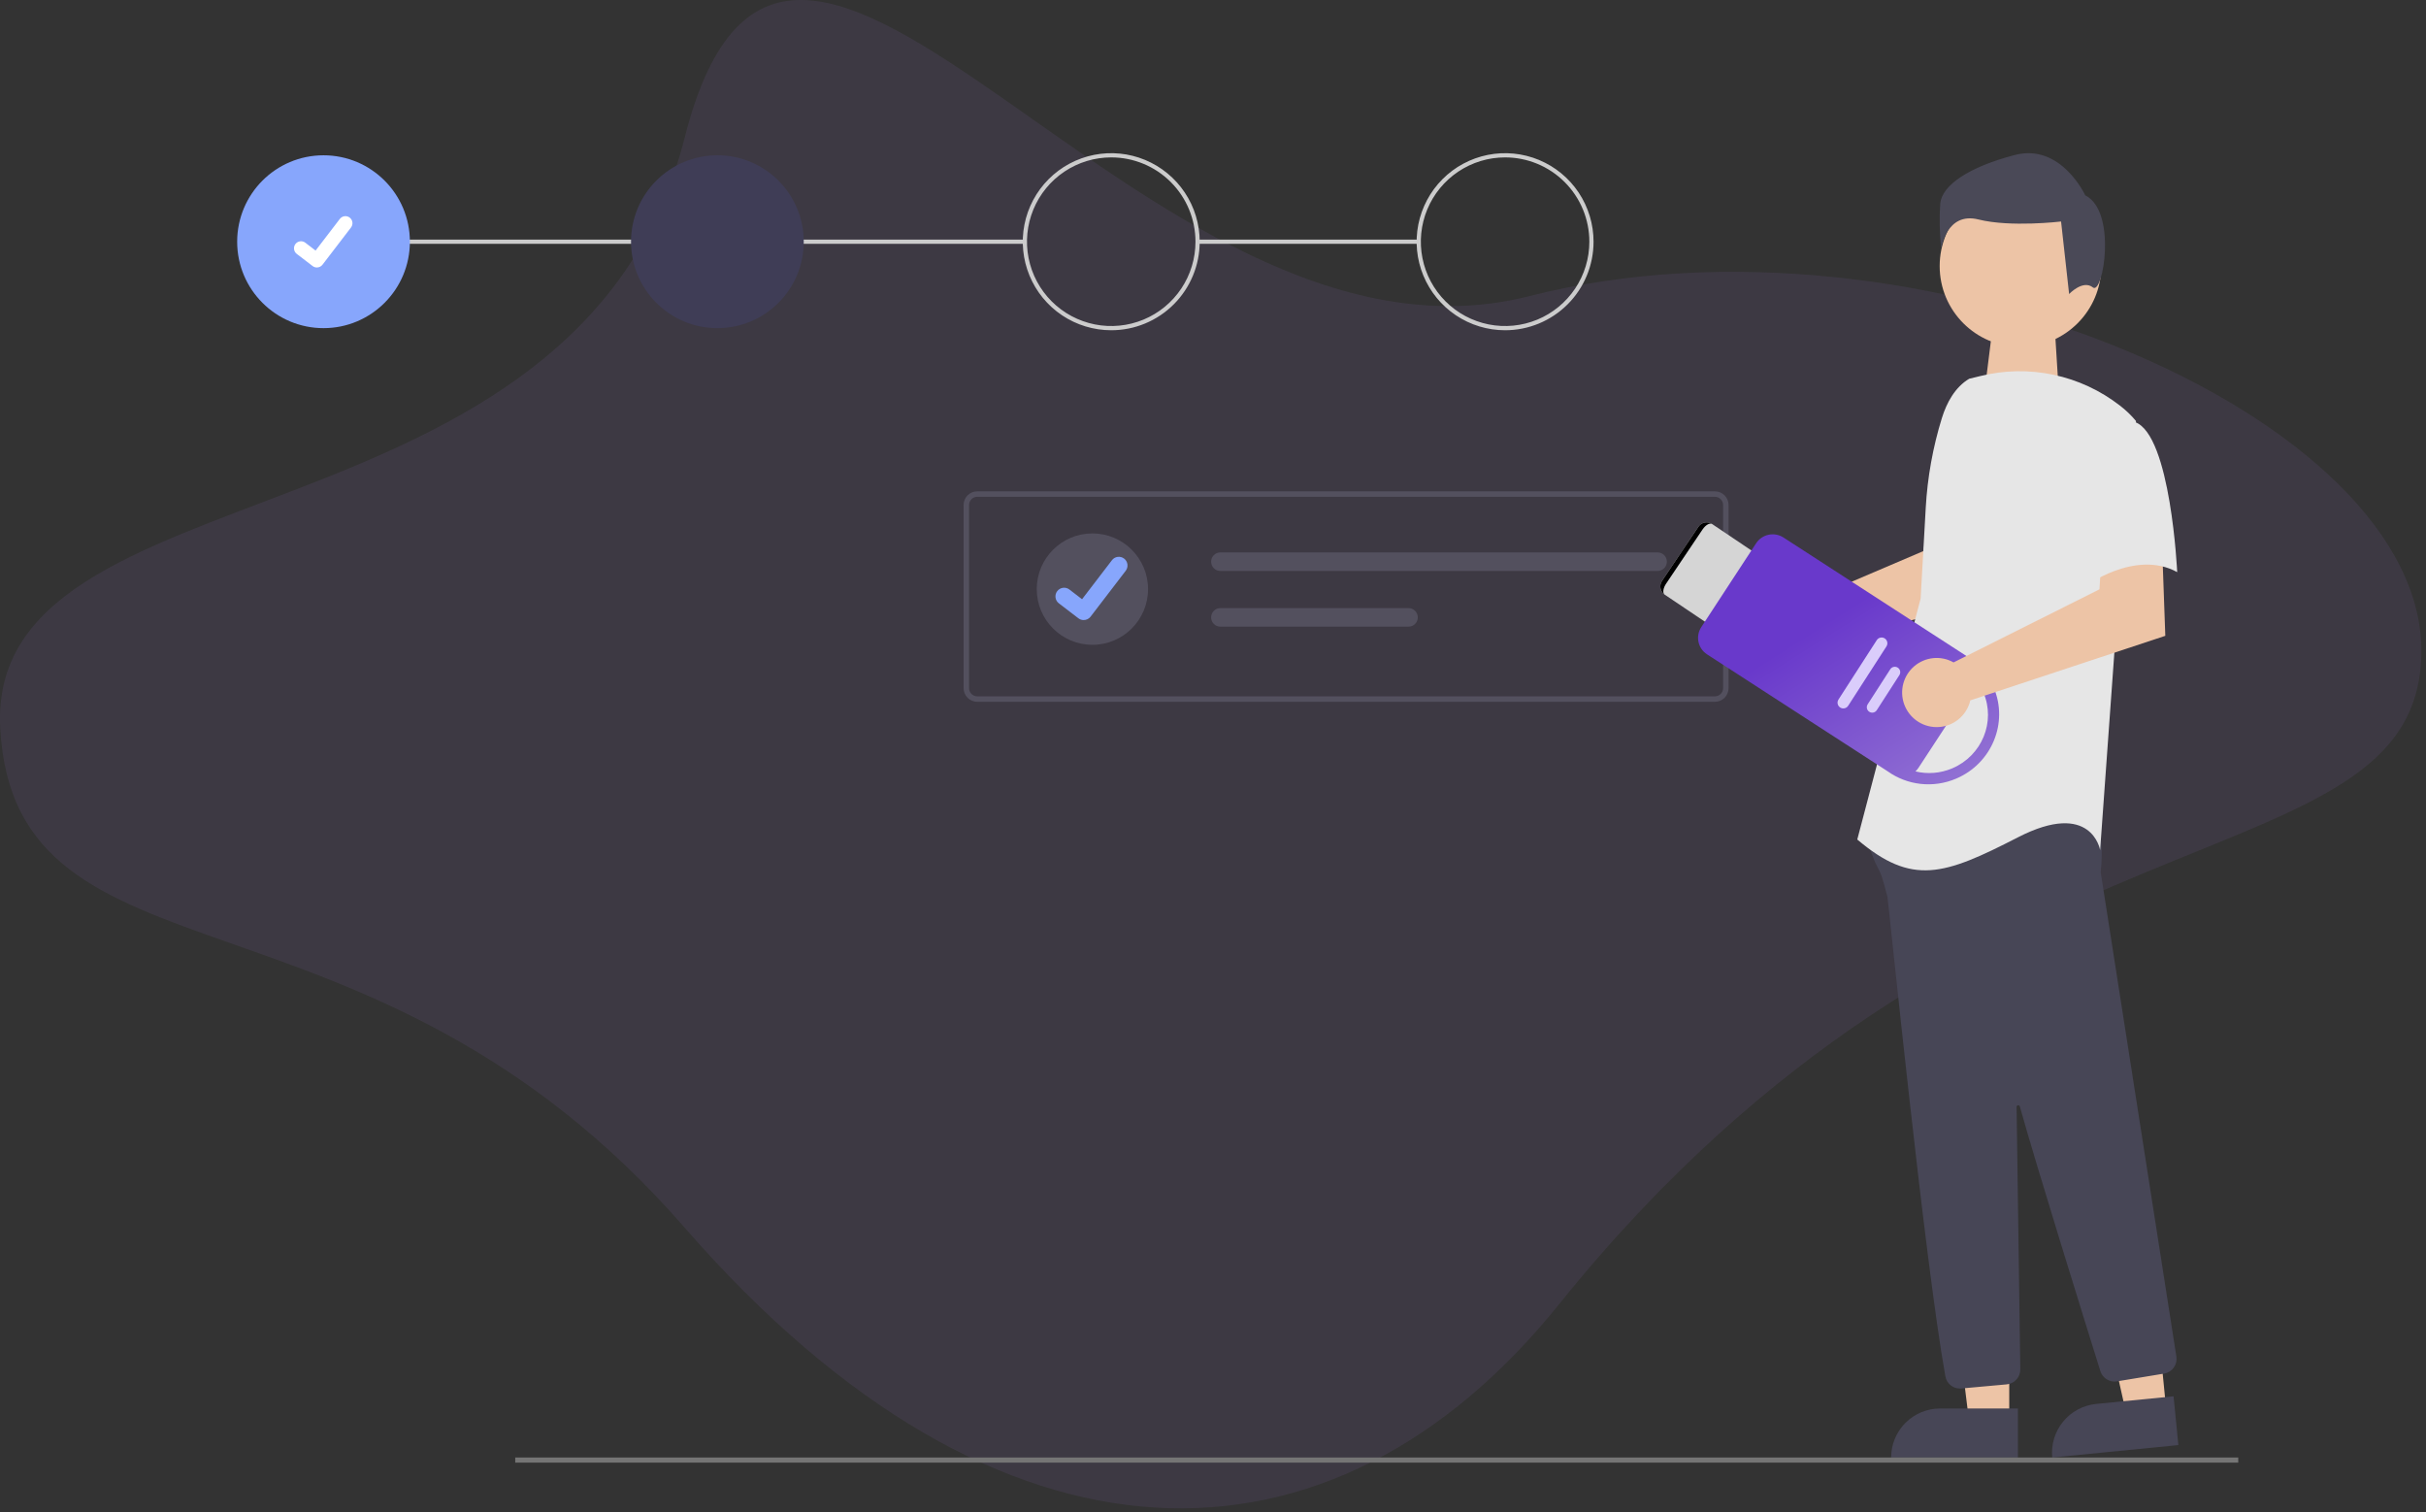 <svg width="491" height="306" viewBox="0 0 491 306" fill="none" xmlns="http://www.w3.org/2000/svg">
<rect x="0" y="0" width="491" height="306" fill="#333333" stroke="none"/>
<path opacity="0.6" d="M138.555 27.926C160 -56.708 231.055 79.926 309.555 59.925C388.055 39.925 491.055 84.425 490.055 132.425C489.055 180.425 400.637 158.136 315.555 263.925C269.748 320.881 202.555 321.925 138.555 248.425C74.555 174.925 3.056 201.926 0.055 147.426C-2.945 92.925 117.111 112.559 138.555 27.926Z" fill="#453F4F"/>
<path d="M287.142 48.49H242.383V49.343H287.142V48.49Z" fill="#CCCCCC"/>
<path d="M207.428 48.49H65.478V49.343H207.428V48.49Z" fill="#CCCCCC"/>
<path d="M65.478 66.407C75.13 66.407 82.955 58.576 82.955 48.917C82.955 39.257 75.13 31.427 65.478 31.427C55.825 31.427 48.001 39.257 48.001 48.917C48.001 58.576 55.825 66.407 65.478 66.407Z" fill="#87A6FC"/>
<path d="M145.192 66.407C154.844 66.407 162.669 58.576 162.669 48.917C162.669 39.257 154.844 31.427 145.192 31.427C135.539 31.427 127.714 39.257 127.714 48.917C127.714 58.576 135.539 66.407 145.192 66.407Z" fill="#3F3D56"/>
<path d="M224.903 66.834C221.362 66.834 217.901 65.783 214.956 63.814C212.012 61.846 209.717 59.047 208.362 55.773C207.007 52.499 206.653 48.897 207.344 45.422C208.034 41.946 209.74 38.754 212.243 36.248C214.747 33.742 217.937 32.036 221.41 31.344C224.883 30.653 228.483 31.008 231.755 32.364C235.026 33.72 237.822 36.016 239.79 38.963C241.757 41.909 242.807 45.373 242.807 48.917C242.807 53.669 240.921 58.226 237.563 61.586C234.206 64.946 229.652 66.834 224.903 66.834ZM224.903 31.853C221.531 31.853 218.234 32.854 215.43 34.729C212.626 36.604 210.441 39.269 209.15 42.387C207.86 45.505 207.522 48.936 208.18 52.246C208.838 55.556 210.462 58.596 212.846 60.983C215.231 63.369 218.269 64.994 221.577 65.653C224.884 66.311 228.313 65.973 231.428 64.682C234.544 63.39 237.207 61.203 239.081 58.397C240.954 55.591 241.954 52.292 241.954 48.917C241.954 44.391 240.158 40.051 236.96 36.851C233.762 33.651 229.425 31.853 224.903 31.853Z" fill="#CCCCCC"/>
<path d="M304.617 66.834C301.076 66.834 297.614 65.783 294.67 63.814C291.726 61.846 289.431 59.047 288.076 55.773C286.721 52.499 286.366 48.897 287.057 45.422C287.748 41.946 289.453 38.754 291.957 36.248C294.461 33.742 297.651 32.036 301.124 31.344C304.597 30.653 308.197 31.008 311.468 32.364C314.74 33.72 317.536 36.016 319.503 38.963C321.47 41.909 322.52 45.373 322.52 48.917C322.52 53.669 320.634 58.226 317.276 61.586C313.919 64.946 309.365 66.834 304.617 66.834ZM304.617 31.853C301.244 31.853 297.948 32.854 295.144 34.729C292.34 36.604 290.154 39.269 288.864 42.387C287.573 45.505 287.235 48.936 287.893 52.246C288.551 55.556 290.175 58.596 292.56 60.983C294.944 63.369 297.983 64.994 301.29 65.653C304.598 66.311 308.026 65.973 311.142 64.682C314.257 63.39 316.92 61.203 318.794 58.397C320.668 55.591 321.668 52.292 321.668 48.917C321.668 46.676 321.227 44.457 320.37 42.387C319.513 40.317 318.257 38.436 316.674 36.851C315.09 35.267 313.21 34.01 311.142 33.152C309.073 32.295 306.856 31.853 304.617 31.853Z" fill="#CCCCCC"/>
<path d="M64.132 54.132C63.825 54.132 63.526 54.032 63.281 53.848L63.266 53.836L60.058 51.381C59.758 51.151 59.562 50.811 59.512 50.436C59.463 50.061 59.564 49.681 59.794 49.381C60.024 49.081 60.364 48.884 60.739 48.835C61.114 48.785 61.493 48.887 61.793 49.117L63.87 50.711L68.78 44.301C69.01 44.001 69.349 43.805 69.724 43.755C70.099 43.706 70.477 43.807 70.777 44.037L70.747 44.08L70.778 44.037C71.078 44.268 71.274 44.608 71.323 44.983C71.373 45.358 71.271 45.737 71.042 46.037L65.267 53.573C65.133 53.746 64.961 53.887 64.764 53.983C64.567 54.08 64.351 54.13 64.132 54.129L64.132 54.132Z" fill="white"/>
<path d="M402 76.5L403 68.5H416L416.5 76.5H402Z" fill="#EDC4A6"/>
<path d="M358.509 123.741C358.836 123.89 359.15 124.066 359.449 124.265L389.316 111.509L390.381 103.636L402.315 103.562L401.61 121.621L362.189 132.055C362.106 132.329 362.006 132.598 361.891 132.86C361.321 134.077 360.404 135.098 359.256 135.796C358.108 136.493 356.779 136.835 355.437 136.78C354.095 136.724 352.8 136.273 351.713 135.483C350.627 134.693 349.798 133.599 349.33 132.339C348.863 131.079 348.778 129.709 349.086 128.4C349.394 127.092 350.082 125.904 351.063 124.986C352.043 124.067 353.273 123.459 354.598 123.238C355.923 123.017 357.283 123.192 358.509 123.743L358.509 123.741Z" fill="#EDC4A6"/>
<path d="M406.655 287.378H398.491L394.607 255.866H406.656L406.655 287.378Z" fill="#EDC4A6"/>
<path d="M392.66 285.044H408.404V294.962H382.747C382.747 292.331 383.791 289.807 385.65 287.947C387.509 286.086 390.031 285.041 392.66 285.041V285.044Z" fill="#474656"/>
<path d="M438.405 285.07L430.281 285.87L423.329 254.891L435.32 253.712L438.405 285.07Z" fill="#EDC4A6"/>
<path d="M424.244 284.121L439.91 282.577L440.881 292.448L415.352 294.964C415.095 292.347 415.887 289.734 417.554 287.7C419.221 285.667 421.628 284.38 424.243 284.121H424.244Z" fill="#474656"/>
<path d="M408.927 70.212C417.96 70.212 425.282 62.885 425.282 53.845C425.282 44.806 417.96 37.478 408.927 37.478C399.895 37.478 392.572 44.806 392.572 53.845C392.572 62.885 399.895 70.212 408.927 70.212Z" fill="#EDC4A6"/>
<path d="M396.666 281.005C395.964 281.007 395.285 280.76 394.747 280.309C394.209 279.858 393.847 279.231 393.726 278.539C389.503 255.07 382.331 183.628 382 181.5C381.993 181.451 381 177.5 380.5 176.5C380 175.5 379.5 174.5 379.5 174.5C378.5 172 377.879 170.169 378 170L377.357 167.179C377.444 167.056 377.558 166.955 377.69 166.882C377.822 166.81 377.969 166.769 378.119 166.763C388.523 166.275 422.591 164.844 424.236 166.902C425.889 168.968 425.302 175.237 425.168 176.471L425.175 176.6L440.482 274.557C440.601 275.339 440.409 276.136 439.946 276.776C439.483 277.417 438.786 277.849 438.007 277.979L428.447 279.555C427.735 279.67 427.006 279.524 426.392 279.146C425.778 278.768 425.32 278.182 425.101 277.494C422.144 268.039 412.23 236.233 408.794 223.925C408.775 223.844 408.727 223.773 408.658 223.726C408.59 223.679 408.506 223.659 408.424 223.671C408.341 223.683 408.266 223.726 408.214 223.79C408.162 223.855 408.135 223.937 408.141 224.02C408.312 235.752 408.727 265.684 408.873 276.023L408.888 277.136C408.895 277.89 408.618 278.619 408.113 279.178C407.609 279.738 406.913 280.088 406.163 280.159L396.945 280.995C396.852 281.003 396.759 281.006 396.666 281.005Z" fill="#474656"/>
<path d="M398.548 76.649C395.694 78.347 393.986 81.466 393.006 84.647C391.191 90.525 390.099 96.603 389.753 102.745L388.717 121.136L375.895 169.896C387.009 179.305 393.418 177.166 408.378 169.47C423.338 161.773 425.047 172.036 425.047 172.036L428.038 130.548L432.312 85.212C431.352 84.056 430.266 83.012 429.074 82.098C425.124 79.023 420.528 76.886 415.632 75.847C410.737 74.808 405.669 74.894 400.812 76.1L398.548 76.649Z" fill="#E6E6E6"/>
<path d="M347.083 142.027H197.788C197.055 142.026 196.352 141.734 195.834 141.216C195.315 140.697 195.024 139.994 195.023 139.26V102.199C195.024 101.466 195.315 100.763 195.834 100.244C196.352 99.725 197.055 99.433 197.788 99.433H347.083C347.816 99.433 348.518 99.725 349.037 100.244C349.555 100.763 349.846 101.466 349.847 102.199V139.26C349.846 139.994 349.555 140.697 349.037 141.216C348.518 141.734 347.816 142.026 347.083 142.027ZM197.788 100.54C197.348 100.54 196.926 100.715 196.615 101.026C196.304 101.338 196.129 101.76 196.129 102.2V139.261C196.129 139.701 196.304 140.123 196.615 140.434C196.926 140.745 197.348 140.921 197.788 140.921H347.083C347.523 140.921 347.944 140.745 348.255 140.434C348.566 140.123 348.741 139.701 348.742 139.261V102.199C348.741 101.759 348.566 101.337 348.255 101.026C347.944 100.715 347.523 100.539 347.083 100.539L197.788 100.54Z" fill="#53505E"/>
<path d="M246.995 111.794C246.497 111.794 246.02 111.992 245.668 112.344C245.316 112.696 245.118 113.174 245.118 113.672C245.118 114.171 245.316 114.648 245.668 115.001C246.02 115.353 246.497 115.551 246.995 115.551H335.482C335.98 115.551 336.457 115.353 336.809 115.001C337.161 114.648 337.359 114.171 337.359 113.672C337.359 113.174 337.161 112.696 336.809 112.344C336.457 111.992 335.98 111.794 335.482 111.794H246.995Z" fill="#53505E"/>
<path d="M246.995 123.064C246.497 123.064 246.02 123.262 245.668 123.615C245.316 123.967 245.118 124.445 245.118 124.943C245.118 125.441 245.316 125.919 245.668 126.271C246.02 126.623 246.497 126.821 246.995 126.821H285.071C285.569 126.821 286.046 126.623 286.398 126.271C286.75 125.919 286.948 125.441 286.948 124.943C286.948 124.445 286.75 123.967 286.398 123.615C286.046 123.262 285.569 123.064 285.071 123.064H246.995Z" fill="#53505E"/>
<path d="M221.091 130.493C227.311 130.493 232.353 125.447 232.353 119.222C232.353 112.998 227.311 107.952 221.091 107.952C214.871 107.952 209.829 112.998 209.829 119.222C209.829 125.447 214.871 130.493 221.091 130.493Z" fill="#53505E"/>
<path d="M219.321 125.486C218.943 125.486 218.574 125.364 218.272 125.136L218.253 125.122L214.3 122.096C213.93 121.813 213.688 121.393 213.627 120.931C213.565 120.469 213.69 120.001 213.974 119.631C214.257 119.26 214.676 119.018 215.138 118.957C215.6 118.895 216.068 119.02 216.438 119.304L218.998 121.268L225.048 113.37C225.331 113 225.75 112.758 226.211 112.697C226.673 112.636 227.14 112.761 227.51 113.044L227.472 113.096L227.511 113.044C227.88 113.328 228.122 113.747 228.183 114.209C228.243 114.671 228.119 115.138 227.836 115.508L220.72 124.8C220.555 125.014 220.344 125.187 220.101 125.306C219.859 125.425 219.593 125.486 219.323 125.485L219.321 125.486Z" fill="#87A6FC"/>
<path d="M336.915 120.339C336 119.723 335.757 118.483 336.372 117.568L343.748 106.597C344.364 105.682 345.604 105.439 346.519 106.054L358.945 114.409C359.86 115.025 360.103 116.265 359.488 117.18L352.111 128.151C351.496 129.066 350.255 129.309 349.34 128.694L336.915 120.339Z" fill="#D5D5D5"/>
<path fill-rule="evenodd" clip-rule="evenodd" d="M336.915 120.339C336.457 120.031 336.585 119.04 337.2 118.125L344.577 107.154C345.192 106.239 346.062 105.747 346.519 106.054C345.604 105.439 344.364 105.682 343.748 106.597L336.372 117.568C335.757 118.483 336 119.723 336.915 120.339Z" fill="black"/>
<path fill-rule="evenodd" clip-rule="evenodd" d="M398.449 133.064C398.375 133.009 398.298 132.955 398.219 132.904L360.956 108.777C359.105 107.579 356.626 108.103 355.419 109.949L344.323 126.911C343.116 128.757 343.638 131.224 345.489 132.423L382.065 156.105C385.94 158.867 391.162 159.595 395.914 157.573C403.129 154.504 406.53 146.258 403.508 139.156C402.414 136.582 400.626 134.512 398.449 133.064ZM387.671 156.115C387.901 155.9 388.109 155.654 388.289 155.379L399.385 138.416C399.577 138.123 399.725 137.814 399.831 137.497C400.473 138.296 401.016 139.196 401.437 140.184C403.947 146.086 401.122 152.938 395.126 155.488C392.671 156.533 390.065 156.694 387.671 156.115Z" fill="url(#paint0_linear_11277_42944)"/>
<path d="M372.438 143.183C371.896 142.834 371.741 142.112 372.09 141.57L379.841 129.548C380.19 129.007 380.912 128.851 381.453 129.2C381.995 129.549 382.151 130.271 381.802 130.812L374.05 142.835C373.701 143.376 372.979 143.532 372.438 143.183Z" fill="#DACDFB"/>
<path d="M378.327 144.049C377.818 143.721 377.672 143.043 378 142.534L382.574 135.44C382.902 134.931 383.58 134.785 384.089 135.112C384.597 135.44 384.744 136.118 384.416 136.627L379.841 143.722C379.514 144.23 378.836 144.377 378.327 144.049Z" fill="#DACDFB"/>
<path d="M394.383 133.589C394.728 133.718 395.062 133.874 395.382 134.055L424.914 119.262L425.404 111.248L437.586 110.407L438.239 128.675L398.774 141.737C398.452 143.121 397.716 144.374 396.665 145.33C395.614 146.285 394.297 146.898 392.89 147.086C391.483 147.274 390.051 147.029 388.787 146.383C387.522 145.737 386.483 144.721 385.81 143.47C385.136 142.22 384.859 140.793 385.015 139.381C385.171 137.968 385.754 136.637 386.684 135.564C387.615 134.491 388.851 133.727 390.226 133.374C391.601 133.02 393.051 133.095 394.384 133.586L394.383 133.589Z" fill="#EDC4A6"/>
<path d="M432.099 85.416C439.364 87.983 440.645 115.786 440.645 115.786C432.097 111.082 421.839 118.78 421.839 118.78C421.839 118.78 419.703 111.509 417.138 102.1C416.364 99.453 416.271 96.653 416.869 93.961C417.467 91.269 418.735 88.771 420.557 86.702C420.557 86.702 424.832 82.849 432.099 85.416Z" fill="#E6E6E6"/>
<path d="M423.589 58.172C421.551 56.541 418.771 59.505 418.771 59.505L417.141 44.826C417.141 44.826 406.953 46.048 400.431 44.418C393.909 42.789 392.891 50.334 392.891 50.334C392.555 47.287 392.487 44.216 392.688 41.157C393.095 37.486 398.393 33.816 407.767 31.369C417.14 28.921 422.031 39.526 422.031 39.526C428.555 42.786 425.629 59.806 423.589 58.172Z" fill="#4A4957"/>
<path d="M453 294.963H104.277V295.999H453V294.963Z" fill="#757575"/>
<defs>
<linearGradient id="paint0_linear_11277_42944" x1="367.744" y1="127.09" x2="389.711" y2="161.817" gradientUnits="userSpaceOnUse">
<stop stop-color="#6939CB"/>
<stop offset="1" stop-color="#9170D3"/>
</linearGradient>
</defs>
</svg>
